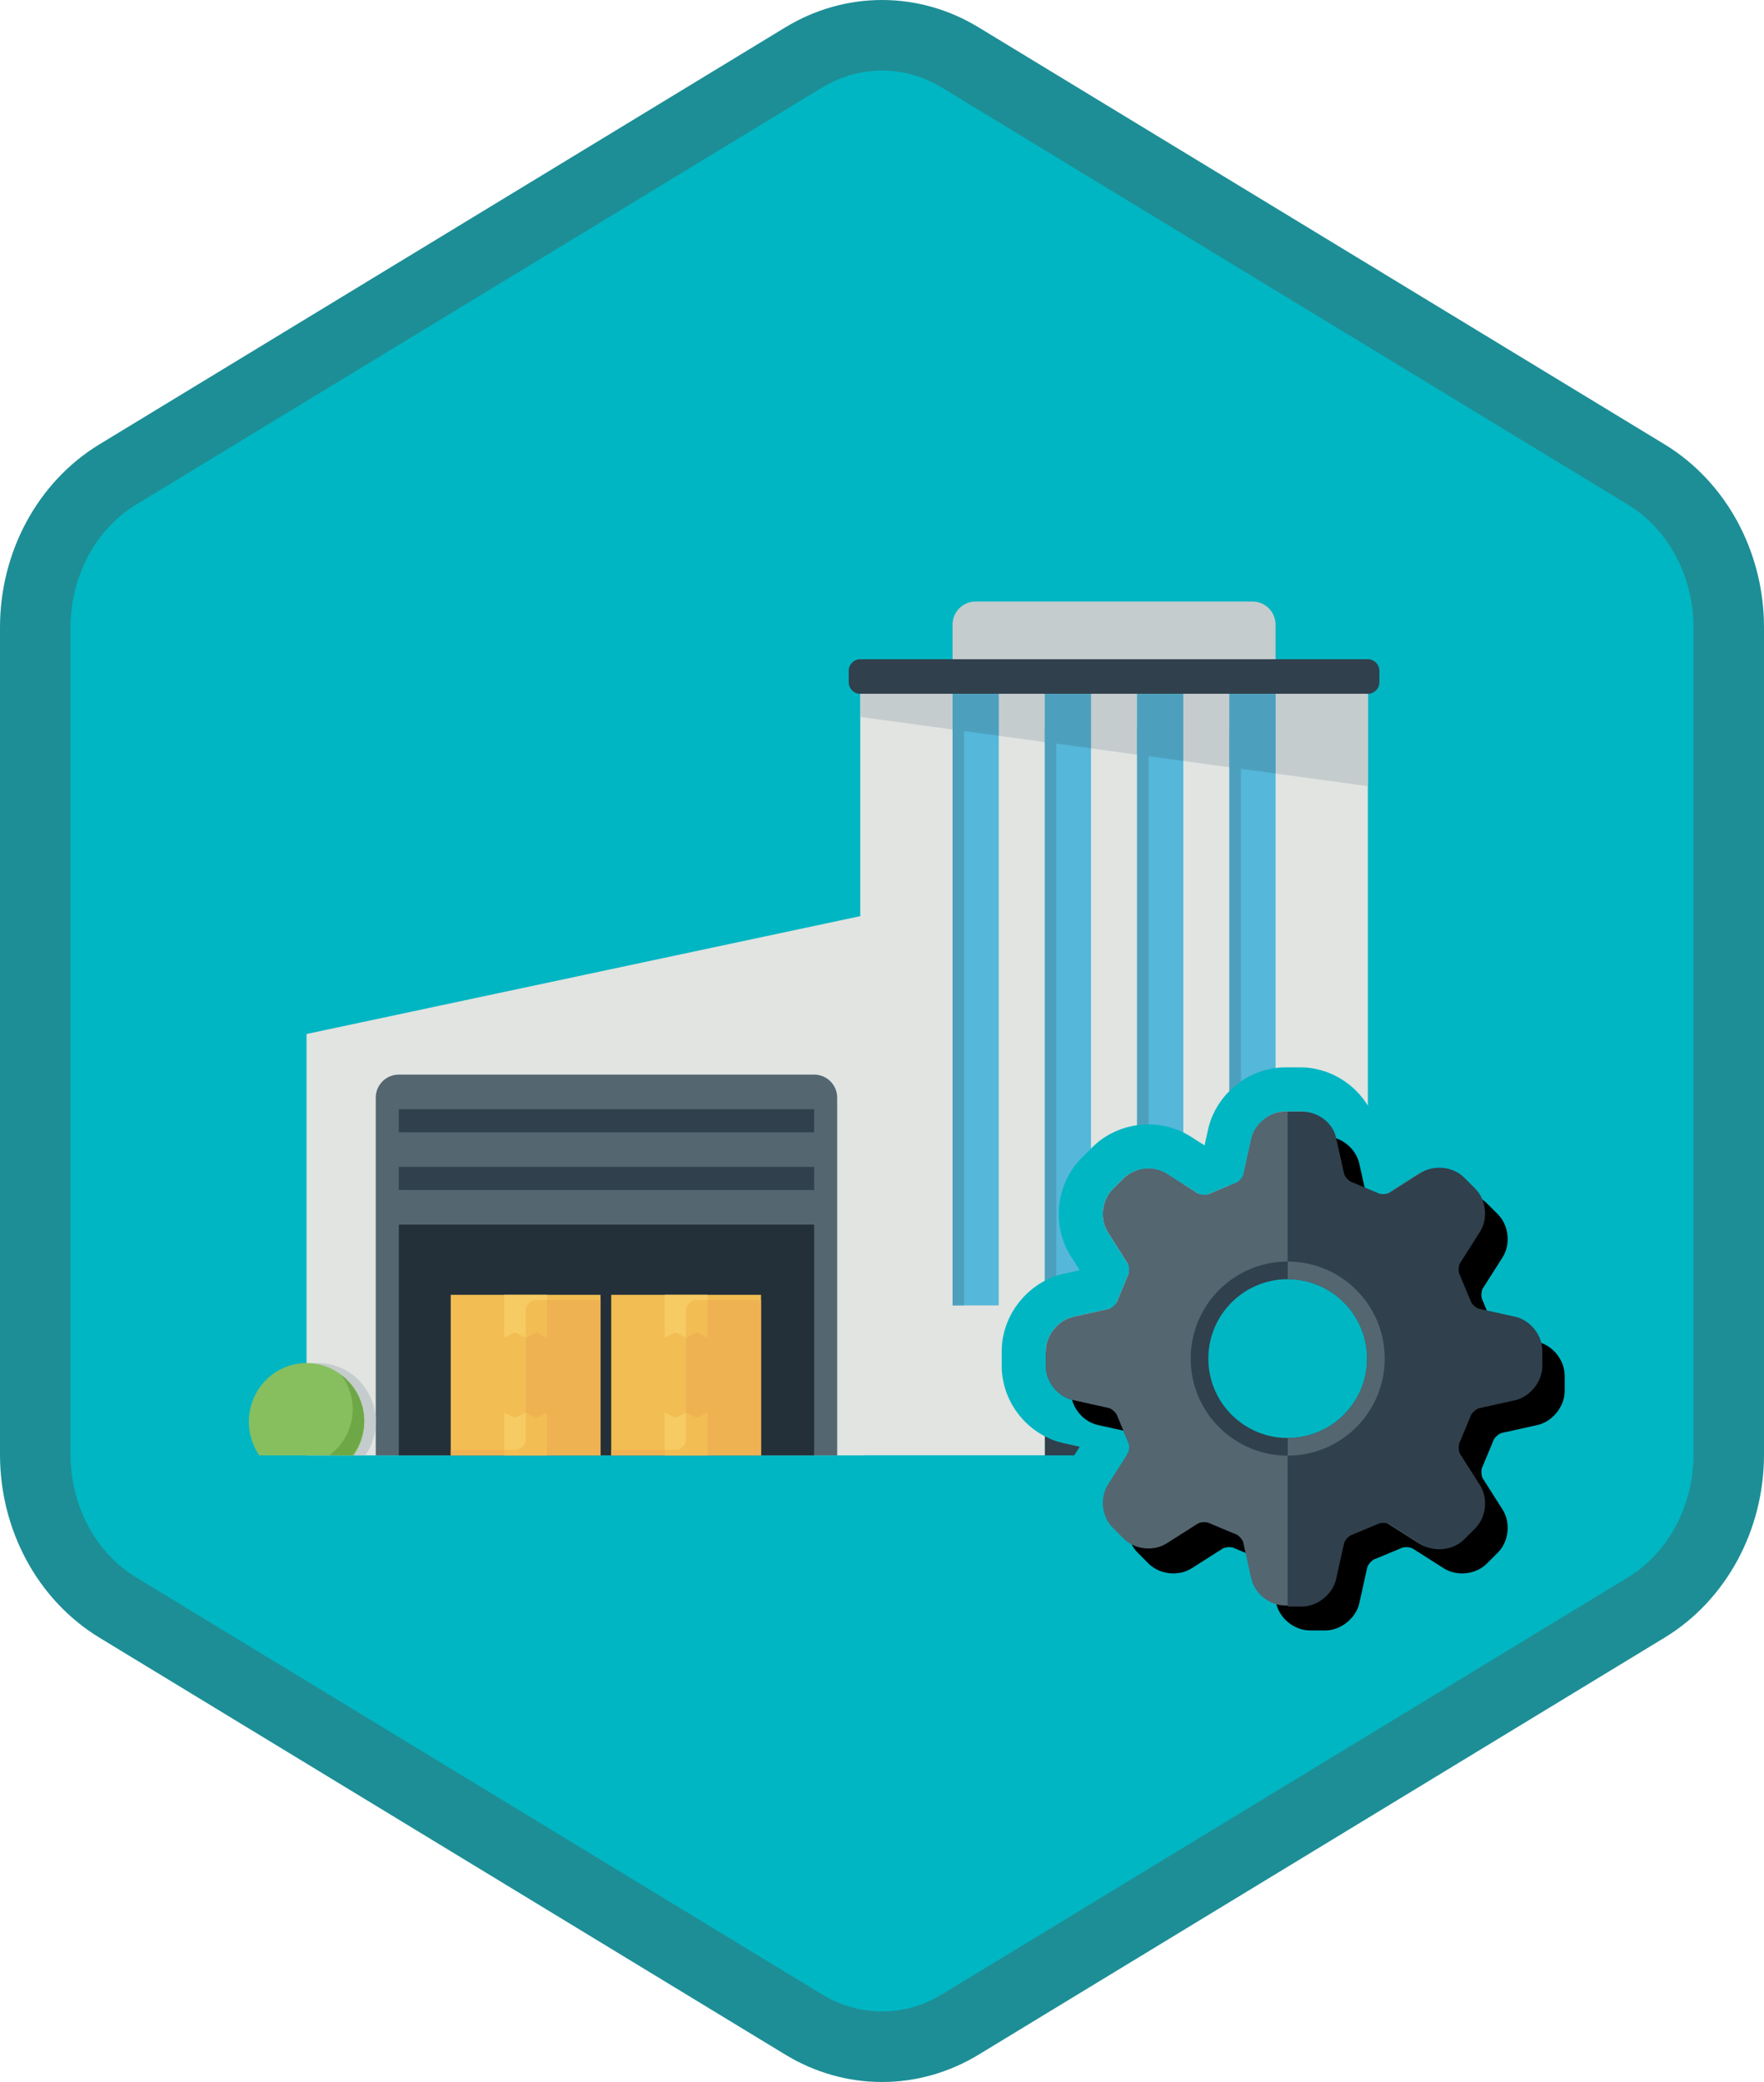 <?xml version="1.0" encoding="UTF-8"?>
<svg width="100px" height="118px" viewBox="0 0 100 118" version="1.1" xmlns="http://www.w3.org/2000/svg" xmlns:xlink="http://www.w3.org/1999/xlink">
    <!-- Generator: Sketch 53.2 (72643) - https://sketchapp.com -->
    <title>Configure and work with warehouse management in Dynamics 365 for Finance and Operations/configure-and-work-with-warehouse-management-in-dynamics-365-for-finance-and-operations</title>
    <desc>Created with Sketch.</desc>
    <defs>
        <path d="M42.742,1.497 C44.374,0.499 46.187,0 48,0 C49.813,0 51.627,0.499 53.256,1.497 L90.591,24.332 C93.933,26.377 96,30.203 96,34.353 L96,79.647 C96,83.795 93.933,87.624 90.591,89.668 L53.256,112.505 C51.627,113.501 49.813,114 48,114 C46.187,114 44.374,113.501 42.742,112.505 L5.409,89.668 C2.066,87.624 0,83.795 0,79.647 L0,34.353 C0,30.203 2.066,26.377 5.409,24.332 L42.742,1.497 Z" id="path-1"></path>
        <filter x="-5.8%" y="-8.0%" width="113.0%" height="118.0%" filterUnits="objectBoundingBox" id="filter-3">
            <feOffset dx="0" dy="2" in="SourceAlpha" result="shadowOffsetOuter1"></feOffset>
            <feColorMatrix values="0 0 0 0 0   0 0 0 0 0   0 0 0 0 0  0 0 0 0.1 0" type="matrix" in="shadowOffsetOuter1" result="shadowMatrixOuter1"></feColorMatrix>
            <feMerge>
                <feMergeNode in="shadowMatrixOuter1"></feMergeNode>
                <feMergeNode in="SourceGraphic"></feMergeNode>
            </feMerge>
        </filter>
        <path d="M18.375,14.698 C18.375,17.111 16.412,19.073 14,19.073 C11.588,19.073 9.625,17.111 9.625,14.698 C9.625,12.286 11.588,10.323 14,10.323 C16.412,10.323 18.375,12.286 18.375,14.698 Z M24.426,11.89 C24.259,11.853 24,11.617 23.948,11.454 C23.941,11.432 23.933,11.41 23.924,11.388 L23.363,10.024 C23.353,10.001 23.342,9.977 23.33,9.954 C23.251,9.803 23.267,9.455 23.358,9.312 L24.477,7.554 C24.952,6.808 24.834,5.734 24.209,5.108 L23.59,4.489 C22.98,3.879 21.875,3.757 21.145,4.221 L19.386,5.34 C19.327,5.378 19.188,5.419 19.024,5.419 C18.889,5.419 18.789,5.392 18.744,5.368 C18.722,5.356 18.698,5.346 18.674,5.336 L17.31,4.774 C17.289,4.765 17.267,4.757 17.244,4.751 C17.082,4.699 16.846,4.439 16.809,4.272 L16.357,2.238 C16.165,1.375 15.322,0.698 14.438,0.698 L13.562,0.698 C12.678,0.698 11.835,1.375 11.644,2.238 L11.191,4.273 C11.154,4.439 10.918,4.699 10.755,4.751 C10.733,4.757 10.711,4.765 10.689,4.774 L9.326,5.336 C9.302,5.346 9.278,5.356 9.255,5.368 C9.211,5.392 9.111,5.419 8.976,5.419 C8.811,5.419 8.673,5.378 8.614,5.34 L6.855,4.222 C6.125,3.757 5.02,3.88 4.41,4.49 L3.791,5.108 C3.166,5.734 3.048,6.808 3.523,7.554 L4.642,9.312 C4.733,9.456 4.748,9.803 4.67,9.954 C4.658,9.977 4.647,10.001 4.637,10.024 L4.076,11.388 C4.067,11.41 4.059,11.432 4.052,11.454 C4,11.617 3.741,11.853 3.574,11.89 L1.54,12.342 C0.676,12.534 -1.13686838e-13,13.376 -1.13686838e-13,14.261 L-1.13686838e-13,15.136 C-1.13686838e-13,16.02 0.676,16.863 1.539,17.055 L3.574,17.507 C3.741,17.544 4,17.78 4.052,17.943 C4.059,17.965 4.067,17.987 4.076,18.009 L4.637,19.373 C4.647,19.396 4.658,19.42 4.67,19.443 C4.748,19.593 4.733,19.941 4.641,20.085 L3.523,21.843 C3.048,22.589 3.166,23.663 3.791,24.288 L4.41,24.908 C5.019,25.517 6.123,25.641 6.856,25.176 L8.613,24.057 C8.673,24.019 8.811,23.978 8.976,23.978 C9.111,23.978 9.211,24.005 9.255,24.029 C9.278,24.04 9.302,24.051 9.326,24.061 L10.689,24.623 C10.711,24.631 10.733,24.639 10.755,24.646 C10.918,24.698 11.154,24.958 11.191,25.125 L11.644,27.159 C11.835,28.022 12.678,28.698 13.562,28.698 L14.438,28.698 C15.322,28.698 16.164,28.022 16.356,27.159 L16.809,25.125 C16.846,24.958 17.082,24.698 17.244,24.646 C17.267,24.639 17.289,24.631 17.31,24.623 L18.674,24.061 C18.698,24.051 18.721,24.04 18.744,24.029 C18.789,24.005 18.889,23.978 19.023,23.978 C19.188,23.978 19.327,24.019 19.386,24.057 L21.144,25.175 C21.874,25.641 22.98,25.517 23.59,24.908 L24.209,24.289 C24.834,23.664 24.952,22.589 24.477,21.843 L23.358,20.085 C23.267,19.941 23.251,19.594 23.33,19.443 C23.342,19.42 23.353,19.397 23.363,19.373 L23.924,18.009 C23.933,17.987 23.941,17.965 23.948,17.943 C24,17.78 24.259,17.544 24.427,17.507 L26.46,17.055 C27.324,16.863 28,16.02 28,15.136 L28,14.261 C28,13.376 27.324,12.534 26.46,12.342 L24.426,11.89 Z" id="path-4"></path>
        <filter x="-3.6%" y="-3.6%" width="107.1%" height="114.3%" filterUnits="objectBoundingBox" id="filter-5">
            <feOffset dx="0" dy="2" in="SourceAlpha" result="shadowOffsetOuter1"></feOffset>
            <feColorMatrix values="0 0 0 0 0   0 0 0 0 0   0 0 0 0 0  0 0 0 0.1 0" type="matrix" in="shadowOffsetOuter1"></feColorMatrix>
        </filter>
        <path d="M0.416,10.5 C2.718,10.5 4.583,8.262 4.583,5.5 L4.583,5.5 C4.583,2.738 2.718,0.5 0.416,0.5 L0.416,0.5 L0.416,10.5 Z" id="path-6"></path>
    </defs>
    <g id="Badges" stroke="none" stroke-width="1" fill="none" fill-rule="evenodd">
        <g id="Configure-and-work-with-warehouse-management-in-Dynamics-365-for-Finance-and-Operations-" transform="translate(-50, -50)">
            <g id="Configure-and-work-with-warehouse-management-in-Dynamics-365-for-Finance-and-Operations/configure-and-work-with-warehouse-management-in-dynamics-365-for-finance-and-operations" transform="translate(50, 50)">
                <g id="Mask" transform="translate(2, 2)">
                    <mask id="mask-2" fill="white">
                        <use xlink:href="#path-1"></use>
                    </mask>
                    <use id="Trophy-1" fill="#01B6C3" xlink:href="#path-1"></use>
                    <g id="Warehouse-Open" filter="url(#filter-3)" mask="url(#mask-2)">
                        <g transform="translate(12, 30)">
                            <g id="Group-Copy" transform="translate(34.114, 0.092)">
                                <path d="M24.196,1.308 C24.196,0.585 23.61,0 22.888,0 L7.193,0 C6.471,0 5.886,0.585 5.886,1.308 L5.886,3.924 L24.196,3.924 L24.196,1.308 Z" id="Fill-474" fill="#C5CCCD"></path>
                                <path d="M1.962,3.924 C1.239,3.924 0.654,4.51 0.654,5.232 L0.654,48.386 L29.428,48.386 L29.428,5.232 C29.428,4.51 28.842,3.924 28.12,3.924 L1.962,3.924 Z" id="Fill-475" fill="#E1E4E1"></path>
                                <polygon id="Fill-477" fill="#30404D" points="11.117 48.392 18.965 48.392 18.965 42.507 11.117 42.507"></polygon>
                                <polygon id="Fill-478" fill="#30404D" points="13.733 48.392 16.349 48.392 16.349 42.507 13.733 42.507"></polygon>
                                <polygon id="Fill-479" fill="#30404D" points="16.349 48.392 18.965 48.392 18.965 42.507 16.349 42.507"></polygon>
                                <path d="M29.428,5.232 L0.654,5.232 C0.294,5.232 0,4.937 0,4.578 L0,3.924 C0,3.564 0.294,3.27 0.654,3.27 L29.428,3.27 C29.787,3.27 30.082,3.564 30.082,3.924 L30.082,4.578 C30.082,4.937 29.787,5.232 29.428,5.232 Z" id="Fill-480" fill="#30404D"></path>
                                <polygon id="Fill-481" fill="#C5CCCD" points="0.654 6.54 0.654 5.232 29.428 5.232 29.428 10.463"></polygon>
                                <polygon id="Fill-482" fill="#55B7D9" points="5.886 39.891 8.501 39.891 8.501 5.232 5.886 5.232"></polygon>
                                <polygon id="Fill-483" fill="#4DA0BD" points="8.501 5.232 5.886 5.232 5.886 7.253 8.501 7.609"></polygon>
                                <polygon id="Fill-484" fill="#55B7D9" points="11.117 39.891 13.733 39.891 13.733 5.232 11.117 5.232"></polygon>
                                <polygon id="Fill-485" fill="#4DA0BD" points="13.733 5.232 11.117 5.232 11.117 7.966 13.733 8.323"></polygon>
                                <polygon id="Fill-486" fill="#55B7D9" points="21.58 39.891 24.196 39.891 24.196 5.232 21.58 5.232"></polygon>
                                <polygon id="Fill-487" fill="#4DA0BD" points="24.196 5.232 21.58 5.232 21.58 9.393 24.196 9.75"></polygon>
                                <polygon id="Fill-488" fill="#55B7D9" points="16.349 39.891 18.965 39.891 18.965 5.232 16.349 5.232"></polygon>
                                <polygon id="Fill-489" fill="#4DA0BD" points="18.965 5.232 16.349 5.232 16.349 8.68 18.965 9.036"></polygon>
                                <polygon id="Fill-490" fill="#4DA0BD" points="5.886 39.891 6.54 39.891 6.54 7.193 5.886 7.193"></polygon>
                                <polygon id="Fill-491" fill="#4DA0BD" points="11.117 39.891 11.771 39.891 11.771 7.193 11.117 7.193"></polygon>
                                <polygon id="Fill-492" fill="#4DA0BD" points="16.349 39.891 17.003 39.891 17.003 7.193 16.349 7.193"></polygon>
                                <polygon id="Fill-493" fill="#4DA0BD" points="21.58 39.891 22.234 39.891 22.234 7.193 21.58 7.193"></polygon>
                                <polygon id="Fill-494" fill="#233039" points="16.349 43.161 18.965 43.161 18.965 42.507 16.349 42.507"></polygon>
                                <polygon id="Fill-496" fill="#233039" points="13.733 43.161 16.349 43.161 16.349 42.507 13.733 42.507"></polygon>
                                <polygon id="Fill-497" fill="#233039" points="11.117 43.161 18.965 43.161 18.965 42.507 11.117 42.507"></polygon>
                                <g id="Group-7" transform="translate(25.987, 43.013)">
                                    <path d="M5.189,5.379 C5.461,5.001 5.62,4.543 5.62,4.048 C5.62,2.76 4.547,1.717 3.223,1.717 C1.899,1.717 0.825,2.76 0.825,4.048 C0.825,4.543 0.985,5.001 1.257,5.379 L5.189,5.379" id="Fill-499" fill="#6AA143"></path>
                                    <path d="M7.5,5.379 C7.826,4.907 8.018,4.334 8.018,3.715 C8.018,2.106 6.73,0.802 5.141,0.802 C3.552,0.802 2.264,2.106 2.264,3.715 C2.264,4.334 2.456,4.907 2.782,5.379 L7.5,5.379" id="Fill-500" fill="#87BF5F"></path>
                                    <path d="M2.45,1.852 C1.507,2.166 0.825,3.024 0.825,4.048 C0.825,4.543 0.985,5.001 1.257,5.379 L2.302,5.379 C1.977,4.907 1.784,4.334 1.784,3.715 C1.784,3.006 2.035,2.357 2.45,1.852" id="Fill-501" fill="#6EA846"></path>
                                    <path d="M6.86,1.381 C7.221,1.859 7.443,2.446 7.443,3.091 C7.443,4.031 6.981,4.857 6.276,5.379 L7.5,5.379 C7.865,4.9 8.018,4.31 8.018,3.663 C8.018,2.726 7.559,1.903 6.86,1.381" id="Fill-503" fill="#6EA846"></path>
                                </g>
                            </g>
                            <g id="Group-7-Copy" transform="translate(0.108, 17.749)">
                                <polygon id="Fill-675" fill="#E1E4E1" points="3.27 30.736 3.27 6.854 34.857 0.133 34.857 30.736"></polygon>
                                <path d="M8.501,9.155 C7.779,9.155 7.193,9.741 7.193,10.463 L7.193,30.736 L33.351,30.736 L33.351,10.463 C33.351,9.741 32.766,9.155 32.044,9.155 L8.501,9.155 Z" id="Fill-678" fill="#546670"></path>
                                <polygon id="Fill-679" fill="#30404D" points="8.501 12.425 32.044 12.425 32.044 11.117 8.501 11.117"></polygon>
                                <polygon id="Fill-680" fill="#30404D" points="8.501 15.695 32.044 15.695 32.044 14.387 8.501 14.387"></polygon>
                                <polygon id="Fill-684" fill="#233039" points="8.501 30.736 32.044 30.736 32.044 17.657 8.501 17.657"></polygon>
                                <g id="Group-9" transform="translate(11.444, 21.637)">
                                    <polygon id="Fill-1129" fill="#F2BE53" points="0 9.098 8.492 9.098 8.492 0 0 0"></polygon>
                                    <polygon id="Fill-1130" fill="#F2BE53" points="9.098 9.098 17.59 9.098 17.59 0 9.098 0"></polygon>
                                    <polyline id="Fill-1131" fill="#F7CB64" points="14.557 2.426 13.951 2.123 13.344 2.426 12.738 2.123 12.131 2.426 12.131 0 14.557 0 14.557 2.426"></polyline>
                                    <polyline id="Fill-1132" fill="#F7CB64" points="12.131 6.672 12.738 6.975 13.344 6.672 13.951 6.975 14.557 6.672 14.557 9.098 12.131 9.098 12.131 6.672"></polyline>
                                    <polyline id="Fill-1137" fill="#F7CB64" points="5.459 2.426 4.852 2.123 4.246 2.426 3.639 2.123 3.033 2.426 3.033 0 5.459 0 5.459 2.426"></polyline>
                                    <polyline id="Fill-1138" fill="#F7CB64" points="3.033 6.672 3.639 6.975 4.246 6.672 4.852 6.975 5.459 6.672 5.459 9.098 3.033 9.098 3.033 6.672"></polyline>
                                    <path d="M4.852,0.303 C4.519,0.303 4.246,0.575 4.246,0.91 L4.246,8.189 C4.246,8.524 3.973,8.795 3.639,8.795 L0,8.795 L0,9.098 L8.492,9.098 L8.492,0.303 L4.852,0.303" id="Fill-1139" fill="#EFB252"></path>
                                    <path d="M3.639,8.795 L3.033,8.795 L3.033,9.098 L5.459,9.098 L5.459,6.672 L4.852,6.975 L4.246,6.672 L4.246,8.189 C4.246,8.524 3.973,8.795 3.639,8.795" id="Fill-1140" fill="#F2BE53"></path>
                                    <path d="M4.852,0.303 C4.519,0.303 4.246,0.575 4.246,0.91 L4.246,2.426 L4.852,2.123 L5.459,2.426 L5.459,0.303 L4.852,0.303" id="Fill-1141" fill="#F2BE53"></path>
                                    <path d="M13.951,0.303 C13.614,0.303 13.344,0.575 13.344,0.91 L13.344,8.189 C13.344,8.524 13.071,8.795 12.738,8.795 L9.098,8.795 L9.098,9.098 L17.59,9.098 L17.59,0.303 L13.951,0.303" id="Fill-1142" fill="#EFB252"></path>
                                    <path d="M12.738,8.795 L12.131,8.795 L12.131,9.098 L14.557,9.098 L14.557,6.672 L13.951,6.975 L13.344,6.672 L13.344,8.189 C13.344,8.524 13.071,8.795 12.738,8.795" id="Fill-1143" fill="#F2BE53"></path>
                                    <path d="M13.951,0.303 C13.614,0.303 13.344,0.575 13.344,0.91 L13.344,2.426 L13.951,2.123 L14.557,2.426 L14.557,0.303 L13.951,0.303" id="Fill-1144" fill="#F2BE53"></path>
                                </g>
                                <path d="M3.924,25.504 C3.7,25.504 3.481,25.528 3.27,25.571 L3.27,30.736 L6.604,30.736 C6.975,30.196 7.193,29.541 7.193,28.834 C7.193,26.994 5.729,25.504 3.924,25.504" id="Fill-685" fill="#C5CCCD"></path>
                                <path d="M5.95,30.736 C6.32,30.196 6.54,29.541 6.54,28.834 C6.54,26.994 5.075,25.504 3.27,25.504 C1.464,25.504 0,26.994 0,28.834 C0,29.541 0.219,30.196 0.589,30.736 L5.95,30.736" id="Fill-686" fill="#87BF5F"></path>
                                <path d="M5.224,26.166 C5.634,26.713 5.886,27.384 5.886,28.12 C5.886,29.194 5.36,30.14 4.56,30.736 L5.871,30.736 C6.284,30.188 6.54,29.513 6.54,28.774 C6.54,27.704 6.018,26.763 5.224,26.166" id="Fill-690" fill="#6EA846"></path>
                            </g>
                        </g>
                    </g>
                    <g id="Group-14" mask="url(#mask-2)">
                        <g transform="translate(50, 53)">
                            <g id="Group-10" stroke-width="1" fill="none" fill-rule="evenodd" transform="translate(21.5, 21.5) rotate(-45) translate(-21.5, -21.5) translate(7, 7)">
                                <path d="M17.125,14.698 C17.125,12.977 15.722,11.573 14,11.573 C12.278,11.573 10.875,12.976 10.875,14.698 C10.875,16.421 12.278,17.823 14,17.823 C15.722,17.823 17.125,16.42 17.125,14.698 Z M26.732,11.122 C28.167,11.441 29.25,12.791 29.25,14.261 L29.25,15.136 C29.25,16.606 28.166,17.957 26.731,18.275 L25.008,18.658 L24.586,19.685 L25.532,21.172 C26.321,22.413 26.132,24.133 25.093,25.173 L24.474,25.792 C23.448,26.816 21.696,27.01 20.474,26.23 L18.986,25.284 L17.96,25.707 L17.577,27.43 C17.257,28.865 15.907,29.948 14.438,29.948 L13.562,29.948 C12.092,29.948 10.742,28.865 10.423,27.43 L10.04,25.707 L9.013,25.284 L7.526,26.231 C6.301,27.009 4.551,26.816 3.526,25.791 L2.907,25.172 C1.867,24.133 1.679,22.412 2.468,21.172 L3.414,19.685 L2.991,18.658 L1.268,18.275 C-0.167,17.956 -1.25,16.606 -1.25,15.136 L-1.25,14.261 C-1.25,12.791 -0.167,11.441 1.269,11.121 L2.991,10.739 L3.414,9.711 L2.468,8.225 C1.679,6.985 1.868,5.265 2.907,4.224 L3.526,3.606 C4.55,2.581 6.302,2.388 7.526,3.167 L9.013,4.113 L10.04,3.69 L10.423,1.967 C10.742,0.532 12.092,-0.552 13.562,-0.552 L14.438,-0.552 C15.907,-0.552 17.258,0.532 17.577,1.967 L17.96,3.69 L18.986,4.113 L20.474,3.167 C21.698,2.388 23.449,2.58 24.474,3.606 L25.093,4.225 C26.132,5.264 26.321,6.985 25.532,8.225 L24.586,9.712 L25.008,10.739 L26.732,11.122 Z M26.732,11.122 L26.732,11.122 L26.731,11.122 C26.731,11.122 26.732,11.122 26.732,11.122 Z" id="Fill-376" stroke="#01B6C3" stroke-width="2.5"></path>
                                <g id="Fill-376">
                                    <use fill="black" fill-opacity="1" filter="url(#filter-5)" xlink:href="#path-4"></use>
                                    <use fill="#546670" fill-rule="evenodd" xlink:href="#path-4"></use>
                                </g>
                                <path d="M8.653,24.159 C8.712,24.121 8.852,24.08 9.017,24.08 C9.153,24.08 9.253,24.107 9.298,24.13 C9.321,24.142 9.344,24.153 9.368,24.163 L10.738,24.727 C10.76,24.736 10.782,24.744 10.804,24.751 C10.967,24.803 11.204,25.063 11.242,25.231 L11.696,27.274 C11.888,28.141 12.735,28.82 13.623,28.82 L14.502,28.82 C15.39,28.82 16.236,28.141 16.429,27.274 L16.883,25.231 C16.92,25.063 17.158,24.803 17.321,24.751 C17.343,24.744 17.365,24.736 17.386,24.727 L18.756,24.163 C18.78,24.153 18.804,24.142 18.827,24.13 C18.871,24.107 18.972,24.08 19.107,24.08 C19.272,24.08 19.412,24.121 19.471,24.159 L21.237,25.282 C21.97,25.749 23.08,25.625 23.693,25.013 L24.314,24.392 C24.942,23.764 25.06,22.685 24.584,21.935 L23.46,20.17 C23.368,20.026 23.353,19.677 23.432,19.526 C23.444,19.502 23.455,19.479 23.464,19.455 L24.028,18.085 C24.037,18.064 24.046,18.042 24.052,18.019 C24.104,17.856 24.365,17.619 24.533,17.581 L26.575,17.127 C27.442,16.935 28.121,16.088 28.121,15.2 L28.121,14.322 C28.121,13.433 27.442,12.587 26.575,12.395 L24.532,11.941 C24.365,11.904 24.104,11.666 24.052,11.503 C24.046,11.481 24.037,11.459 24.028,11.437 L23.464,10.067 C23.455,10.043 23.444,10.02 23.432,9.997 C23.353,9.845 23.368,9.496 23.46,9.352 L24.584,7.586 C25.06,6.837 24.894,5.807 24.266,5.179 L23.686,4.598 L16.975,11.309 C17.771,12.105 18.456,13.55 18.456,14.761 C18.456,17.184 16.484,19.154 14.062,19.154 C12.851,19.154 11.535,18.341 10.739,17.545 L3.852,24.433 L4.432,25.013 C5.044,25.625 6.152,25.749 6.888,25.282 L8.653,24.159 Z" id="Fill-377" fill="#30404D"></path>
                            </g>
                            <circle id="Oval" fill="#01B6C3" fill-rule="nonzero" cx="21" cy="22" r="5"></circle>
                            <g id="Group-11" stroke-width="1" fill="none" fill-rule="evenodd" transform="translate(16, 17)">
                                <path d="M5,10 C7.762,10 10,7.762 10,5 C10,2.238 7.762,0 5,0 C2.239,0 0,2.238 0,5 C0,7.762 2.239,10 5,10 Z" id="Stroke-4" stroke="#30404D"></path>
                                <g id="Group-8" transform="translate(5, 0)">
                                    <mask id="mask-7" fill="white">
                                        <use xlink:href="#path-6"></use>
                                    </mask>
                                    <g id="Clip-7"></g>
                                    <polygon id="Stroke-6" stroke="#C4C4C4" mask="url(#mask-7)" points="-7.917 15.5 8.75 15.5 8.75 -4.5 -7.917 -4.5"></polygon>
                                </g>
                                <path d="M5,10 C7.762,10 10,7.762 10,5 C10,2.238 7.762,0 5,0" id="Stroke-9" stroke="#546670"></path>
                            </g>
                        </g>
                    </g>
                </g>
                <g id="Dynamic-Hex" stroke="#1D8E96" stroke-width="4">
                    <path d="M45.562,3.258 L6.673,26.894 C3.797,28.643 2,31.951 2,35.558 L2,82.442 C2,86.049 3.798,89.359 6.673,91.106 L45.561,114.742 C46.929,115.572 48.455,116 50,116 C51.546,116 53.072,115.572 54.436,114.743 L93.327,91.106 C96.202,89.358 98,86.048 98,82.442 L98,35.558 C98,31.952 96.203,28.644 93.327,26.894 L54.435,3.258 C53.072,2.428 51.546,2 50,2 C48.454,2 46.929,2.428 45.562,3.258 Z M45.562,3.258 C45.562,3.258 45.562,3.258 45.562,3.258 L45.562,3.258 L45.562,3.258 Z" id="Azure-Hex-Border"></path>
                </g>
            </g>
        </g>
    </g>
</svg>